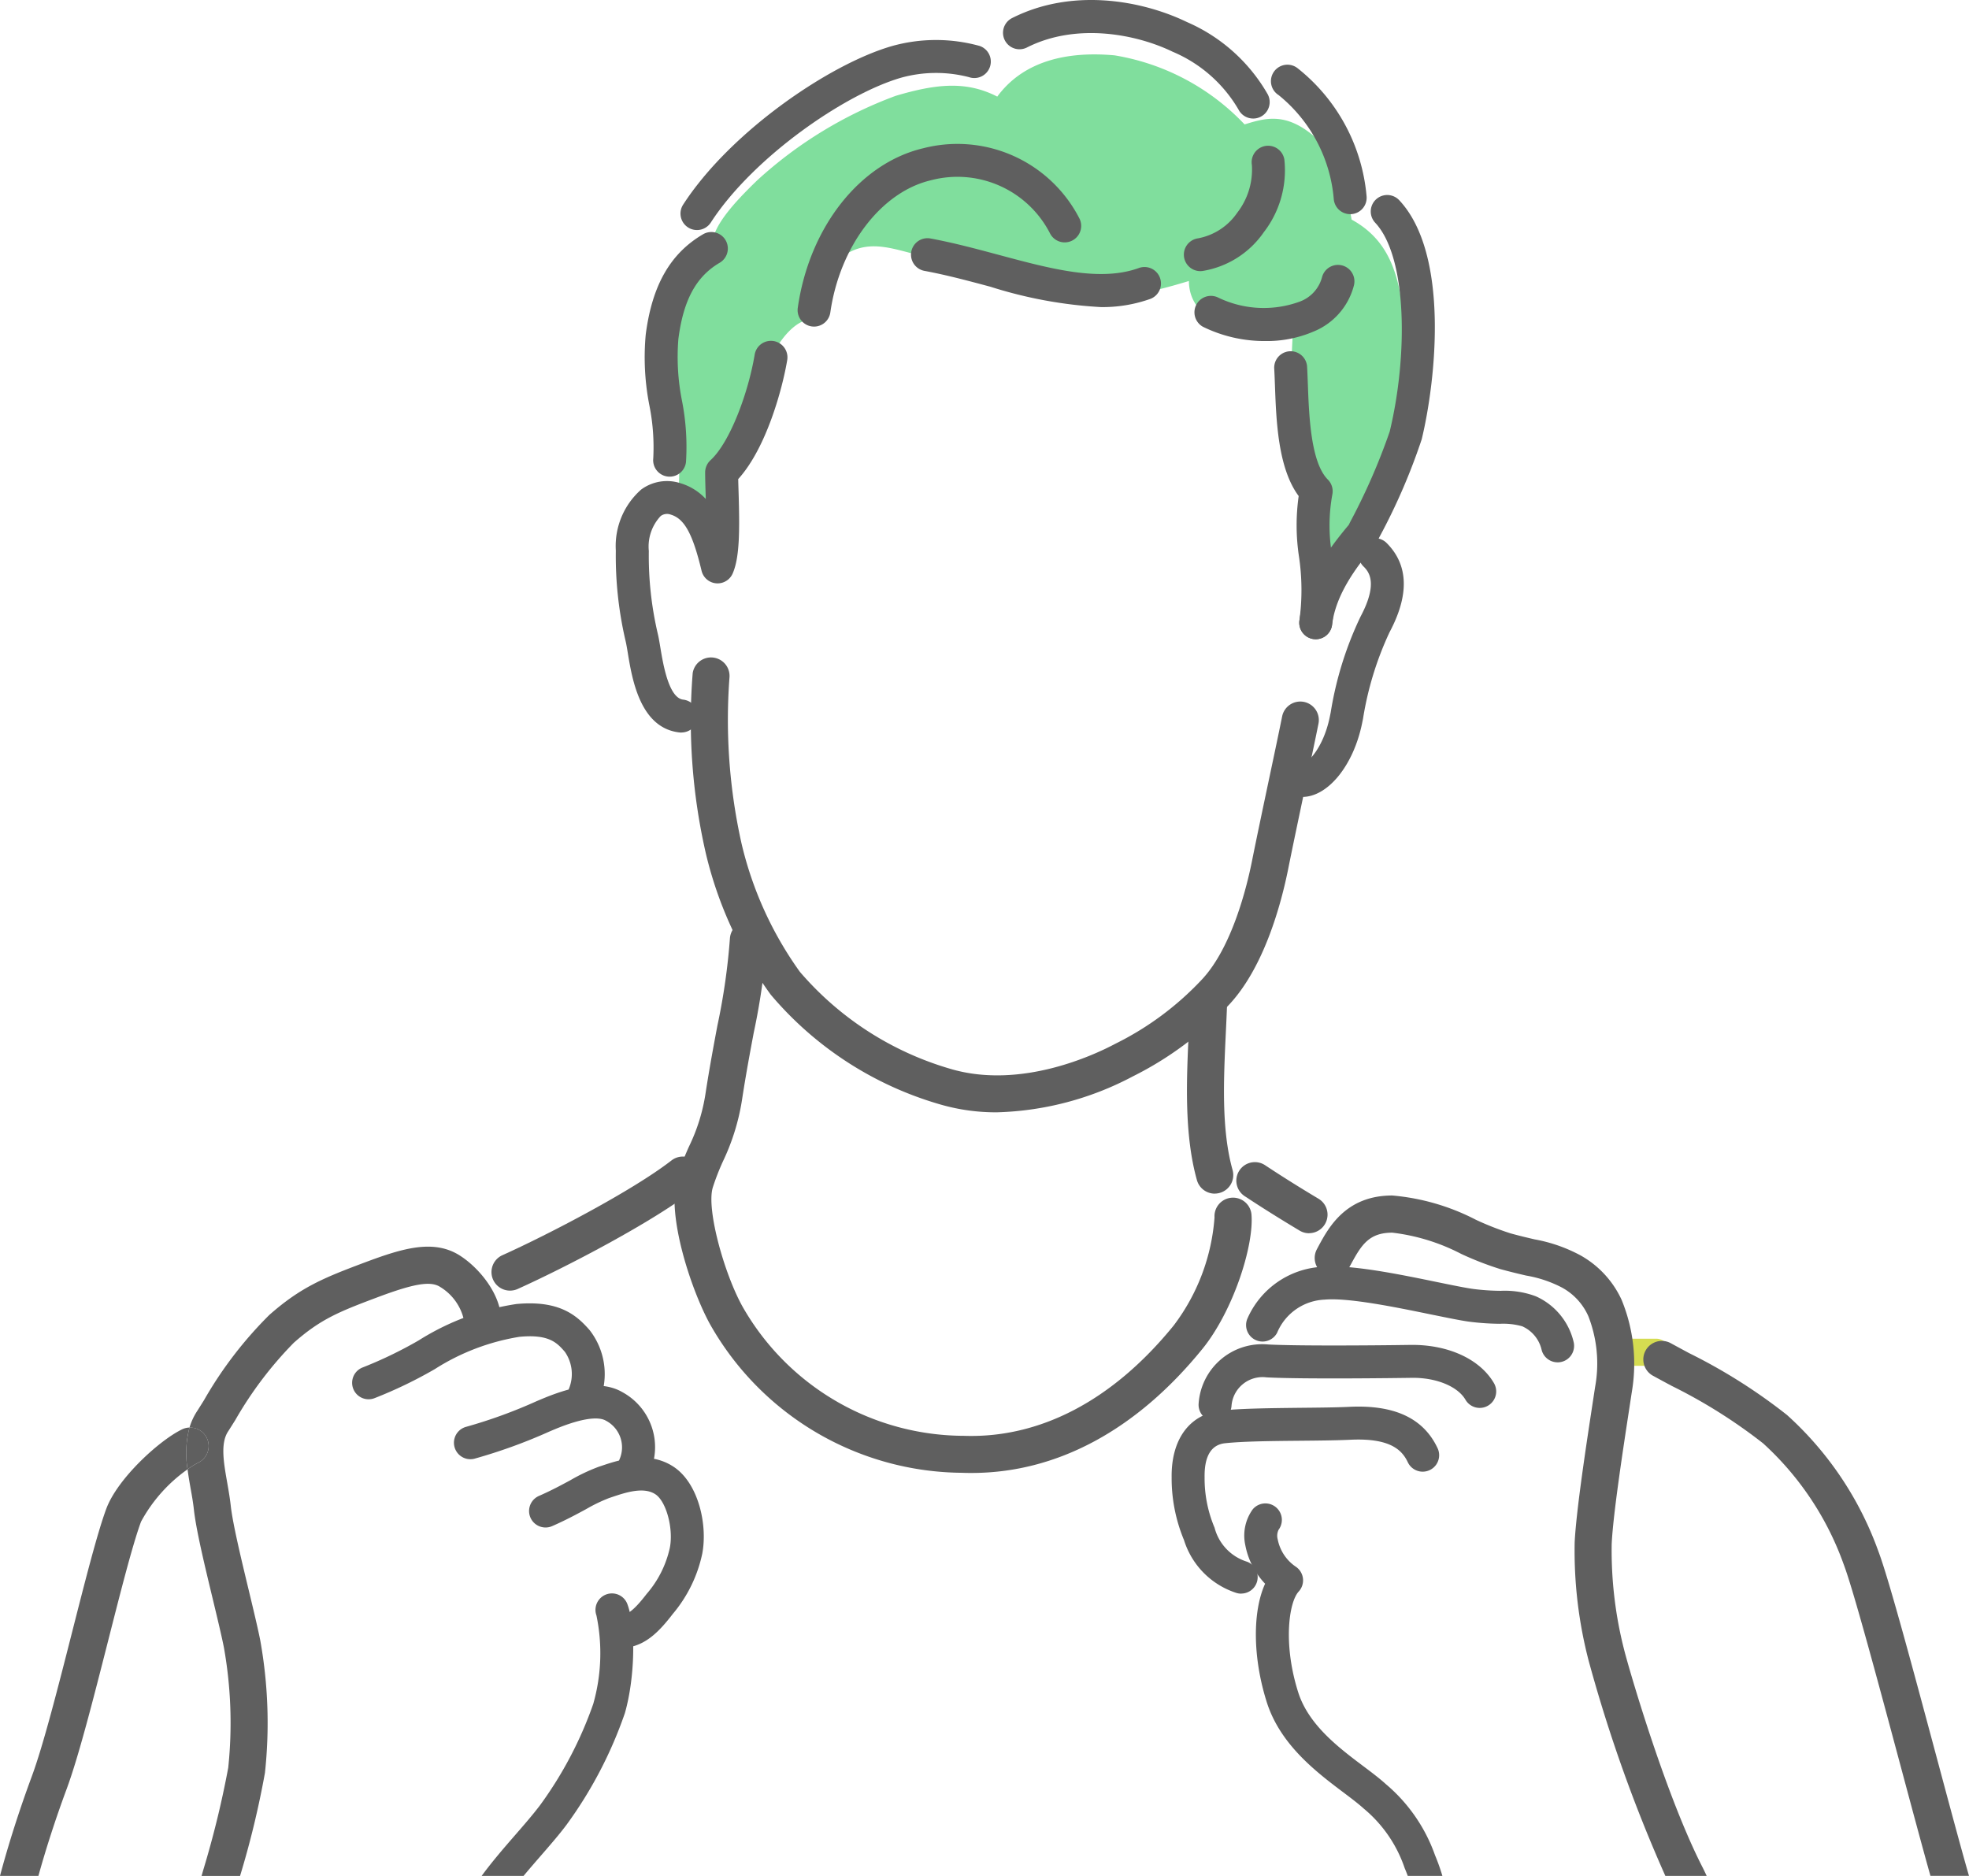 <svg xmlns="http://www.w3.org/2000/svg" width="145.189" height="138.328" viewBox="0 0 145.189 138.328">
  <g id="pic04" transform="translate(-679.579 -3471.124)">
    <path id="路径_95" data-name="路径 95" d="M801.7,3571.84h-3.353a1,1,0,0,1,0-2H801.7a1,1,0,0,1,0,2Z" fill="#d5dc51"/>
    <path id="路径_96" data-name="路径 96" d="M776.784,3514.656c-.11-2.848-.091-6.277-.008-7.466-2.094-2.255-2.121-7.161-1.872-11.419-3.871.139-7.631-.829-7.659-3.926-3.373,1.023-5.917,1.521-8.875,1.023-2.857-.481-7.15-2-10.922-2.9-2.169-.52-3.96-1.315-5.917.193-1.327,1.023-1.659,2.959-2.1,4.507-1.418.016-2.959,2.212-3.374,3.954s-1.659,5.668-3.4,7c0,2.156.056,3.649-.027,5.2-1.051-2.461-1.77-3.4-3.014-3.484a32.516,32.516,0,0,0-.166-5.641,23.789,23.789,0,0,1-.359-6.5,8.324,8.324,0,0,1,3.152-5.42c-.6-1.3.9-3.168,3.179-5.364a31.035,31.035,0,0,1,10.2-6.221c3.03-.9,5.226-1.106,7.493.055,1.969-2.674,5.224-3.353,8.655-3.041a17.014,17.014,0,0,1,9.582,5.092c1.557-.483,3.026-.889,5.1.853,2.021,1.7,2.46,4.341,2.792,6.166,2.572,1.41,3.6,3.772,3.866,7.853a27.666,27.666,0,0,1-1.5,10.952C780.515,3509.166,778.277,3512.251,776.784,3514.656Z" fill="#80de9d"/>
    <g id="组_54" data-name="组 54">
      <path id="路径_97" data-name="路径 97" d="M729.831,3525.144a1.121,1.121,0,0,1-.131-.007c-2.913-.312-3.508-3.918-3.827-5.854-.053-.324-.1-.606-.148-.819a27.524,27.524,0,0,1-.737-6.741,5.551,5.551,0,0,1,1.87-4.5,3.205,3.205,0,0,1,2.883-.471,4.161,4.161,0,0,1,1.879,1.165c0-.153-.008-.3-.012-.436-.018-.575-.033-1.1-.033-1.519a1.218,1.218,0,0,1,.393-.9c1.45-1.328,2.795-5,3.259-7.788a1.214,1.214,0,0,1,2.4.4c-.352,2.113-1.542,6.5-3.614,8.777.006.291.016.612.027.952.08,2.668.1,4.8-.439,6.017a1.214,1.214,0,0,1-2.291-.211c-.649-2.714-1.262-3.835-2.263-4.135a.788.788,0,0,0-.749.1,3.285,3.285,0,0,0-.877,2.578,25.152,25.152,0,0,0,.673,6.154c.059.253.116.59.18.976.2,1.207.613,3.719,1.688,3.834a1.215,1.215,0,0,1-.127,2.422Z" fill="#5f5f5f"/>
      <path id="路径_98" data-name="路径 98" d="M728.957,3506.273a1.124,1.124,0,0,1-.128-.007,1.214,1.214,0,0,1-1.081-1.334,15.629,15.629,0,0,0-.28-3.885,18.375,18.375,0,0,1-.276-5.24c.467-3.638,1.81-5.992,4.226-7.407a1.215,1.215,0,0,1,1.228,2.1c-1.737,1.017-2.676,2.751-3.045,5.621a16.492,16.492,0,0,0,.268,4.565,17.627,17.627,0,0,1,.294,4.5A1.213,1.213,0,0,1,728.957,3506.273Z" fill="#5f5f5f"/>
      <path id="路径_99" data-name="路径 99" d="M730.971,3488.087a1.214,1.214,0,0,1-1.019-1.874c3.459-5.346,10.768-10.366,15.424-11.7a12.044,12.044,0,0,1,6.442,0,1.215,1.215,0,1,1-.79,2.3,9.654,9.654,0,0,0-4.982.035c-4.147,1.189-10.938,5.87-14.055,10.686A1.21,1.21,0,0,1,730.971,3488.087Z" fill="#5f5f5f"/>
      <path id="路径_100" data-name="路径 100" d="M771.987,3479.865a1.216,1.216,0,0,1-1.071-.639,10.2,10.2,0,0,0-4.873-4.289c-2.678-1.3-7.1-2.157-10.739-.312a1.214,1.214,0,1,1-1.1-2.167c4.43-2.243,9.565-1.319,12.9.293a12.652,12.652,0,0,1,5.952,5.324,1.214,1.214,0,0,1-1.067,1.79Z" fill="#5f5f5f"/>
      <path id="路径_101" data-name="路径 101" d="M779.136,3486.916a1.214,1.214,0,0,1-1.21-1.137,11.053,11.053,0,0,0-4.06-7.639,1.215,1.215,0,1,1,1.376-2,13.55,13.55,0,0,1,5.108,9.486,1.214,1.214,0,0,1-1.135,1.289C779.189,3486.915,779.163,3486.916,779.136,3486.916Z" fill="#5f5f5f"/>
      <path id="路径_102" data-name="路径 102" d="M776.6,3518.261a1.106,1.106,0,0,1-.152-.01,1.214,1.214,0,0,1-1.055-1.355c.351-2.8,2.021-5.141,3.637-7.064l.1-.2a46.2,46.2,0,0,0,2.922-6.684c1.343-5.572,1.311-12.855-1.069-15.4a1.214,1.214,0,1,1,1.772-1.66c3.717,3.969,2.709,13.266,1.658,17.627a45.163,45.163,0,0,1-3.113,7.2l-.163.326a1.177,1.177,0,0,1-.159.242c-1.414,1.671-2.9,3.679-3.175,5.907A1.214,1.214,0,0,1,776.6,3518.261Zm3.451-7.756h0Z" fill="#5f5f5f"/>
      <path id="路径_103" data-name="路径 103" d="M775.609,3529.889a2.265,2.265,0,0,1-.32-.023,1.214,1.214,0,0,1,.344-2.4c.345-.05,1.521-1.153,2-3.474l.071-.348a25.745,25.745,0,0,1,2.193-7.041c1.367-2.565.558-3.374.212-3.72a1.214,1.214,0,0,1,1.718-1.717c1.611,1.61,1.682,3.825.212,6.581a23.869,23.869,0,0,0-1.955,6.381l-.072.351C779.368,3527.6,777.479,3529.889,775.609,3529.889Z" fill="#5f5f5f"/>
      <path id="路径_104" data-name="路径 104" d="M753.084,3553.146a14.7,14.7,0,0,1-4.167-.579,25.652,25.652,0,0,1-12.508-8.1,29.1,29.1,0,0,1-4.784-10.416,43.8,43.8,0,0,1-.968-13.294,1.367,1.367,0,0,1,2.708.372,41.848,41.848,0,0,0,.892,12.191,26.657,26.657,0,0,0,4.3,9.463,23.132,23.132,0,0,0,11.127,7.165c5.176,1.523,10.61-1.042,12.153-1.865a22.206,22.206,0,0,0,6.321-4.681c2.262-2.365,3.367-6.923,3.737-8.773.333-1.667.85-4.116,1.316-6.32.381-1.8.726-3.438.907-4.343a1.366,1.366,0,1,1,2.679.535c-.182.912-.53,2.559-.912,4.372-.464,2.194-.979,4.633-1.311,6.292-.517,2.589-1.783,7.347-4.442,10.126a24.936,24.936,0,0,1-7.011,5.2A22.668,22.668,0,0,1,753.084,3553.146Z" fill="#5f5f5f"/>
      <path id="路径_105" data-name="路径 105" d="M751.216,3579.74c-.226,0-.452,0-.679-.012a21.529,21.529,0,0,1-18.576-10.909c-1.343-2.4-3.3-8.1-2.431-10.94a20.258,20.258,0,0,1,.875-2.255,13.6,13.6,0,0,0,1.189-3.81c.291-1.9.606-3.578.883-5.058a47.27,47.27,0,0,0,.923-6.419,1.383,1.383,0,0,1,1.427-1.3,1.366,1.366,0,0,1,1.3,1.426,49.334,49.334,0,0,1-.967,6.8c-.274,1.458-.584,3.111-.867,4.966a16.349,16.349,0,0,1-1.388,4.495,17.594,17.594,0,0,0-.766,1.962c-.49,1.59.848,6.383,2.2,8.8a18.84,18.84,0,0,0,16.29,9.515c5.633.2,11-2.607,15.488-8.127a15,15,0,0,0,3.018-7.977,1.367,1.367,0,0,1,2.722-.247c.207,2.284-1.329,7.127-3.62,9.947C763.372,3576.589,757.5,3579.74,751.216,3579.74Z" fill="#5f5f5f"/>
      <path id="路径_106" data-name="路径 106" d="M769.151,3559.143a1.367,1.367,0,0,1-1.315-1c-.956-3.413-.763-7.481-.593-11.071.031-.654.061-1.3.085-1.928a1.366,1.366,0,1,1,2.73.1c-.024.639-.054,1.292-.086,1.955-.168,3.549-.341,7.218.495,10.205a1.367,1.367,0,0,1-1.316,1.735Z" fill="#5f5f5f"/>
      <path id="路径_107" data-name="路径 107" d="M739.608,3495.207a1.325,1.325,0,0,1-.174-.012,1.214,1.214,0,0,1-1.029-1.374c.847-5.933,4.567-10.661,9.255-11.766a10.109,10.109,0,0,1,11.527,5.208,1.215,1.215,0,0,1-2.2,1.037,7.67,7.67,0,0,0-8.773-3.881c-3.665.864-6.712,4.871-7.409,9.746A1.214,1.214,0,0,1,739.608,3495.207Z" fill="#5f5f5f"/>
      <path id="路径_108" data-name="路径 108" d="M760.763,3493.769a32.7,32.7,0,0,1-8.15-1.5c-1.607-.431-3.269-.877-4.894-1.176a1.215,1.215,0,0,1,.44-2.389c1.721.317,3.43.776,5.083,1.219,3.843,1.032,7.473,2.006,10.337.956a1.215,1.215,0,0,1,.836,2.281A10.517,10.517,0,0,1,760.763,3493.769Z" fill="#5f5f5f"/>
      <path id="路径_109" data-name="路径 109" d="M772.893,3496.272a10.291,10.291,0,0,1-4.614-1.053,1.215,1.215,0,0,1,1.131-2.15,7.72,7.72,0,0,0,6.033.287,2.641,2.641,0,0,0,1.616-1.779,1.214,1.214,0,0,1,2.356.589,5.019,5.019,0,0,1-2.979,3.407A8.717,8.717,0,0,1,772.893,3496.272Z" fill="#5f5f5f"/>
      <path id="路径_110" data-name="路径 110" d="M776.6,3518.261a1.288,1.288,0,0,1-.164-.011,1.216,1.216,0,0,1-1.042-1.366,16.762,16.762,0,0,0-.029-4.7,15.434,15.434,0,0,1-.025-4.482c-1.525-2.049-1.653-5.535-1.749-8.137-.017-.453-.032-.877-.054-1.255a1.214,1.214,0,1,1,2.424-.143c.023.4.039.836.057,1.309.084,2.29.212,5.75,1.473,7.012a1.216,1.216,0,0,1,.335,1.083,12.686,12.686,0,0,0-.048,4.333,19.18,19.18,0,0,1,.024,5.308A1.215,1.215,0,0,1,776.6,3518.261Z" fill="#5f5f5f"/>
      <path id="路径_111" data-name="路径 111" d="M768.085,3491.117a1.215,1.215,0,0,1-.166-2.418,4.505,4.505,0,0,0,2.89-1.887,5.2,5.2,0,0,0,1.081-3.519,1.214,1.214,0,1,1,2.393-.415,7.447,7.447,0,0,1-1.512,5.365,6.814,6.814,0,0,1-4.516,2.862A1.206,1.206,0,0,1,768.085,3491.117Z" fill="#5f5f5f"/>
      <path id="路径_112" data-name="路径 112" d="M717.188,3566.294a1.366,1.366,0,0,1-.562-2.612c3.335-1.5,9.6-4.759,12.464-6.985a1.366,1.366,0,1,1,1.678,2.157c-3.072,2.389-9.463,5.719-13.02,7.32A1.38,1.38,0,0,1,717.188,3566.294Z" fill="#5f5f5f"/>
      <path id="路径_113" data-name="路径 113" d="M776.1,3562.064a1.362,1.362,0,0,1-.7-.2c-.658-.395-2.2-1.32-4.013-2.517a1.367,1.367,0,1,1,1.507-2.28c1.762,1.165,3.269,2.068,3.911,2.453a1.367,1.367,0,0,1-.7,2.539Z" fill="#5f5f5f"/>
      <path id="路径_114" data-name="路径 114" d="M771.1,3588.639a1.222,1.222,0,0,1-.426-.077,5.954,5.954,0,0,1-3.791-3.876,11.827,11.827,0,0,1-.91-4.606c-.04-2.848,1.34-4.7,3.69-4.944,1.479-.155,3.642-.175,5.732-.2,1.37-.013,2.663-.024,3.684-.073,3.332-.16,5.473.843,6.51,3.064a1.214,1.214,0,0,1-2.2,1.027c-.4-.849-1.226-1.8-4.194-1.665-1.066.051-2.383.063-3.776.076-2.034.019-4.137.038-5.5.182-1.027.108-1.537.948-1.516,2.5a9.366,9.366,0,0,0,.737,3.736,3.561,3.561,0,0,0,2.388,2.5,1.214,1.214,0,0,1-.426,2.351Z" fill="#5f5f5f"/>
      <path id="路径_115" data-name="路径 115" d="M769.175,3575.926l-.08,0a1.214,1.214,0,0,1-1.133-1.29,4.7,4.7,0,0,1,5.135-4.37c2.173.114,7.626.074,10.505.031,2.755-.031,5.1,1.041,6.137,2.819a1.214,1.214,0,0,1-2.1,1.224c-.578-.991-2.182-1.649-4-1.614-.8.012-7.911.11-10.668-.035a2.294,2.294,0,0,0-2.583,2.1A1.214,1.214,0,0,1,769.175,3575.926Z" fill="#5f5f5f"/>
      <path id="路径_116" data-name="路径 116" d="M794.431,3571.582a1.214,1.214,0,0,1-1.181-.937,2.511,2.511,0,0,0-1.43-1.722,5.176,5.176,0,0,0-1.645-.183,19.123,19.123,0,0,1-2.292-.159c-.668-.094-1.649-.3-2.785-.529-2.571-.529-6.093-1.252-7.848-1.093a3.971,3.971,0,0,0-3.5,2.445,1.215,1.215,0,0,1-2.173-1.086,6.388,6.388,0,0,1,5.458-3.778c2.111-.194,5.685.542,8.556,1.133,1.1.225,2.042.42,2.634.5a17.107,17.107,0,0,0,2.013.136,6.514,6.514,0,0,1,2.579.4,4.918,4.918,0,0,1,2.8,3.382,1.217,1.217,0,0,1-1.183,1.493Z" fill="#5f5f5f"/>
      <path id="路径_117" data-name="路径 117" d="M722.676,3575.141a1.2,1.2,0,0,1-.493-.105,1.214,1.214,0,0,1-.616-1.6,2.869,2.869,0,0,0-.341-2.635c-.564-.644-1.146-1.311-3.345-1.1a16.469,16.469,0,0,0-6.238,2.38,32.735,32.735,0,0,1-4.446,2.143,1.214,1.214,0,1,1-.872-2.266,30.728,30.728,0,0,0,4.127-1.993,18.69,18.69,0,0,1,7.2-2.682c3.167-.3,4.45.832,5.4,1.919a5.266,5.266,0,0,1,.733,5.222A1.215,1.215,0,0,1,722.676,3575.141Z" fill="#5f5f5f"/>
      <path id="路径_118" data-name="路径 118" d="M726.37,3580.447a1.215,1.215,0,0,1-1.114-1.7,2.218,2.218,0,0,0-1.009-2.867c-.353-.207-1.328-.392-3.892.693l-.254.108a39.471,39.471,0,0,1-5.557,2.013,1.215,1.215,0,0,1-.59-2.357,36.741,36.741,0,0,0,5.2-1.893l.256-.108c1.746-.739,4.275-1.6,6.066-.552a4.616,4.616,0,0,1,2.01,5.925A1.214,1.214,0,0,1,726.37,3580.447Z" fill="#5f5f5f"/>
      <path id="路径_119" data-name="路径 119" d="M725.63,3592.635a1.215,1.215,0,0,1-.17-2.417c.407-.058.869-.345,1.8-1.557a7.7,7.7,0,0,0,1.713-3.413c.271-1.41-.262-3.393-1.056-3.929-.873-.589-2.228-.131-3.217.2l-.2.068a11.9,11.9,0,0,0-1.707.823c-.705.381-1.5.813-2.515,1.256a1.215,1.215,0,0,1-.974-2.226c.919-.4,1.671-.808,2.335-1.166a13.528,13.528,0,0,1,2.093-.992l.191-.064c1.218-.411,3.484-1.176,5.354.085,1.811,1.223,2.491,4.274,2.082,6.4a10.12,10.12,0,0,1-2.171,4.432c-1.034,1.349-2,2.287-3.383,2.484A1.259,1.259,0,0,1,725.63,3592.635Z" fill="#5f5f5f"/>
      <path id="路径_120" data-name="路径 120" d="M684.485,3603.068c.9-2.427,2-6.762,3.068-10.955.933-3.669,1.815-7.135,2.425-8.78a11.306,11.306,0,0,1,3.432-3.861,7.409,7.409,0,0,1,.141-3.081,1.35,1.35,0,0,0-.545.133c-1.676.807-4.762,3.623-5.591,5.86-.66,1.781-1.558,5.315-2.51,9.056-1.049,4.123-2.134,8.387-2.983,10.679-.929,2.509-1.748,5.089-2.343,7.333h2.832C682.929,3607.583,683.625,3605.389,684.485,3603.068Z" fill="#5f5f5f"/>
      <path id="路径_121" data-name="路径 121" d="M822.382,3600.706c-1.739-6.486-3.536-13.194-4.3-15.2a24.8,24.8,0,0,0-6.735-10.042,40.841,40.841,0,0,0-7.206-4.555q-.687-.369-1.364-.738a1.367,1.367,0,1,0-1.313,2.4c.457.25.919.5,1.383.748a38.757,38.757,0,0,1,6.735,4.234,22.1,22.1,0,0,1,5.947,8.929c.712,1.871,2.572,8.808,4.213,14.929.941,3.512,1.669,6.218,2.183,8.039h2.842C824.205,3607.508,823.283,3604.068,822.382,3600.706Z" fill="#5f5f5f"/>
      <path id="路径_122" data-name="路径 122" d="M785.393,3607.925a12.142,12.142,0,0,0-3.618-5.234c-.483-.439-1.073-.883-1.7-1.354-1.785-1.345-4.005-3.019-4.768-5.418-1.128-3.542-.695-6.645.035-7.436a1.214,1.214,0,0,0-.239-1.847,3.166,3.166,0,0,1-1.307-1.99,1.007,1.007,0,0,1,.067-.724,1.215,1.215,0,0,0-1.917-1.492,3.306,3.306,0,0,0-.543,2.628,5.648,5.648,0,0,0,1.462,2.85c-.935,2.047-.921,5.453.127,8.748,1,3.136,3.67,5.15,5.62,6.621.579.435,1.125.847,1.525,1.211a9.767,9.767,0,0,1,3.02,4.393q.12.282.226.571h2.554A15.112,15.112,0,0,0,785.393,3607.925Z" fill="#5f5f5f"/>
      <path id="路径_123" data-name="路径 123" d="M805.119,3608.817c-2.635-5.143-5.242-13.992-5.746-15.906a29.564,29.564,0,0,1-.952-7.927c.1-2.182.848-7.052,1.293-9.961l.187-1.229a12.4,12.4,0,0,0-.748-6.818,7.2,7.2,0,0,0-3.03-3.28,11.363,11.363,0,0,0-3.387-1.181c-.522-.122-1.106-.258-1.786-.447a21.764,21.764,0,0,1-2.532-.993,16.49,16.49,0,0,0-6.174-1.795c-3.422,0-4.692,2.349-5.45,3.753l-.106.2a1.366,1.366,0,1,0,2.4,1.308l.111-.2c.777-1.438,1.34-2.32,3.046-2.32a14.725,14.725,0,0,1,5.082,1.567,23.231,23.231,0,0,0,2.892,1.122c.73.2,1.351.347,1.9.475a8.923,8.923,0,0,1,2.637.884,4.457,4.457,0,0,1,1.942,2.108,9.592,9.592,0,0,1,.5,5.221l-.186,1.221c-.452,2.962-1.211,7.919-1.321,10.244a32.146,32.146,0,0,0,1.039,8.752,109.968,109.968,0,0,0,5.651,15.846h3.049C805.326,3609.24,805.226,3609.026,805.119,3608.817Z" fill="#5f5f5f"/>
      <path id="路径_124" data-name="路径 124" d="M694.829,3577.162a1.366,1.366,0,0,1-.638,1.824,5.35,5.35,0,0,0-.781.486c.062.487.146.967.227,1.431.1.541.186,1.053.241,1.553.166,1.495.786,4.072,1.386,6.565.331,1.377.643,2.677.823,3.574a31.674,31.674,0,0,1,.321,8.882,70.5,70.5,0,0,1-1.859,7.6c-.036.129-.071.252-.106.379h2.837a66.656,66.656,0,0,0,1.836-7.606,34.369,34.369,0,0,0-.35-9.787c-.19-.949-.508-2.273-.846-3.676-.552-2.3-1.179-4.9-1.326-6.229-.065-.585-.167-1.165-.265-1.725-.259-1.472-.5-2.862.056-3.734.167-.259.35-.552.548-.867a27.834,27.834,0,0,1,4.31-5.693c1.968-1.736,3.315-2.283,6.174-3.355,2.713-1.018,3.922-1.216,4.622-.759a3.817,3.817,0,0,1,1.753,2.455,1.367,1.367,0,0,0,2.72.273c.186-1.869-1.394-3.978-2.976-5.014-1.952-1.277-4.262-.57-7.079.486-3.018,1.132-4.7,1.818-7.021,3.865a29.389,29.389,0,0,0-4.818,6.29c-.191.306-.369.59-.531.842a4.6,4.6,0,0,0-.536,1.173A1.365,1.365,0,0,1,694.829,3577.162Z" fill="#5f5f5f"/>
      <path id="路径_125" data-name="路径 125" d="M693.41,3579.472a5.35,5.35,0,0,1,.781-.486,1.365,1.365,0,0,0-.64-2.595A7.409,7.409,0,0,0,693.41,3579.472Z" fill="#5f5f5f"/>
      <path id="路径_126" data-name="路径 126" d="M719.428,3608c.707-.813,1.376-1.582,1.923-2.313a31.139,31.139,0,0,0,4.307-8.243c.747-2.614.824-6.389.165-8.078a1.215,1.215,0,0,0-2.263.883,13.673,13.673,0,0,1-.238,6.528,28.675,28.675,0,0,1-3.913,7.452c-.5.662-1.136,1.4-1.814,2.178-.823.946-1.715,1.974-2.5,3.044h3.091C718.6,3608.954,719.023,3608.467,719.428,3608Z" fill="#5f5f5f"/>
    </g>
  </g>
</svg>
